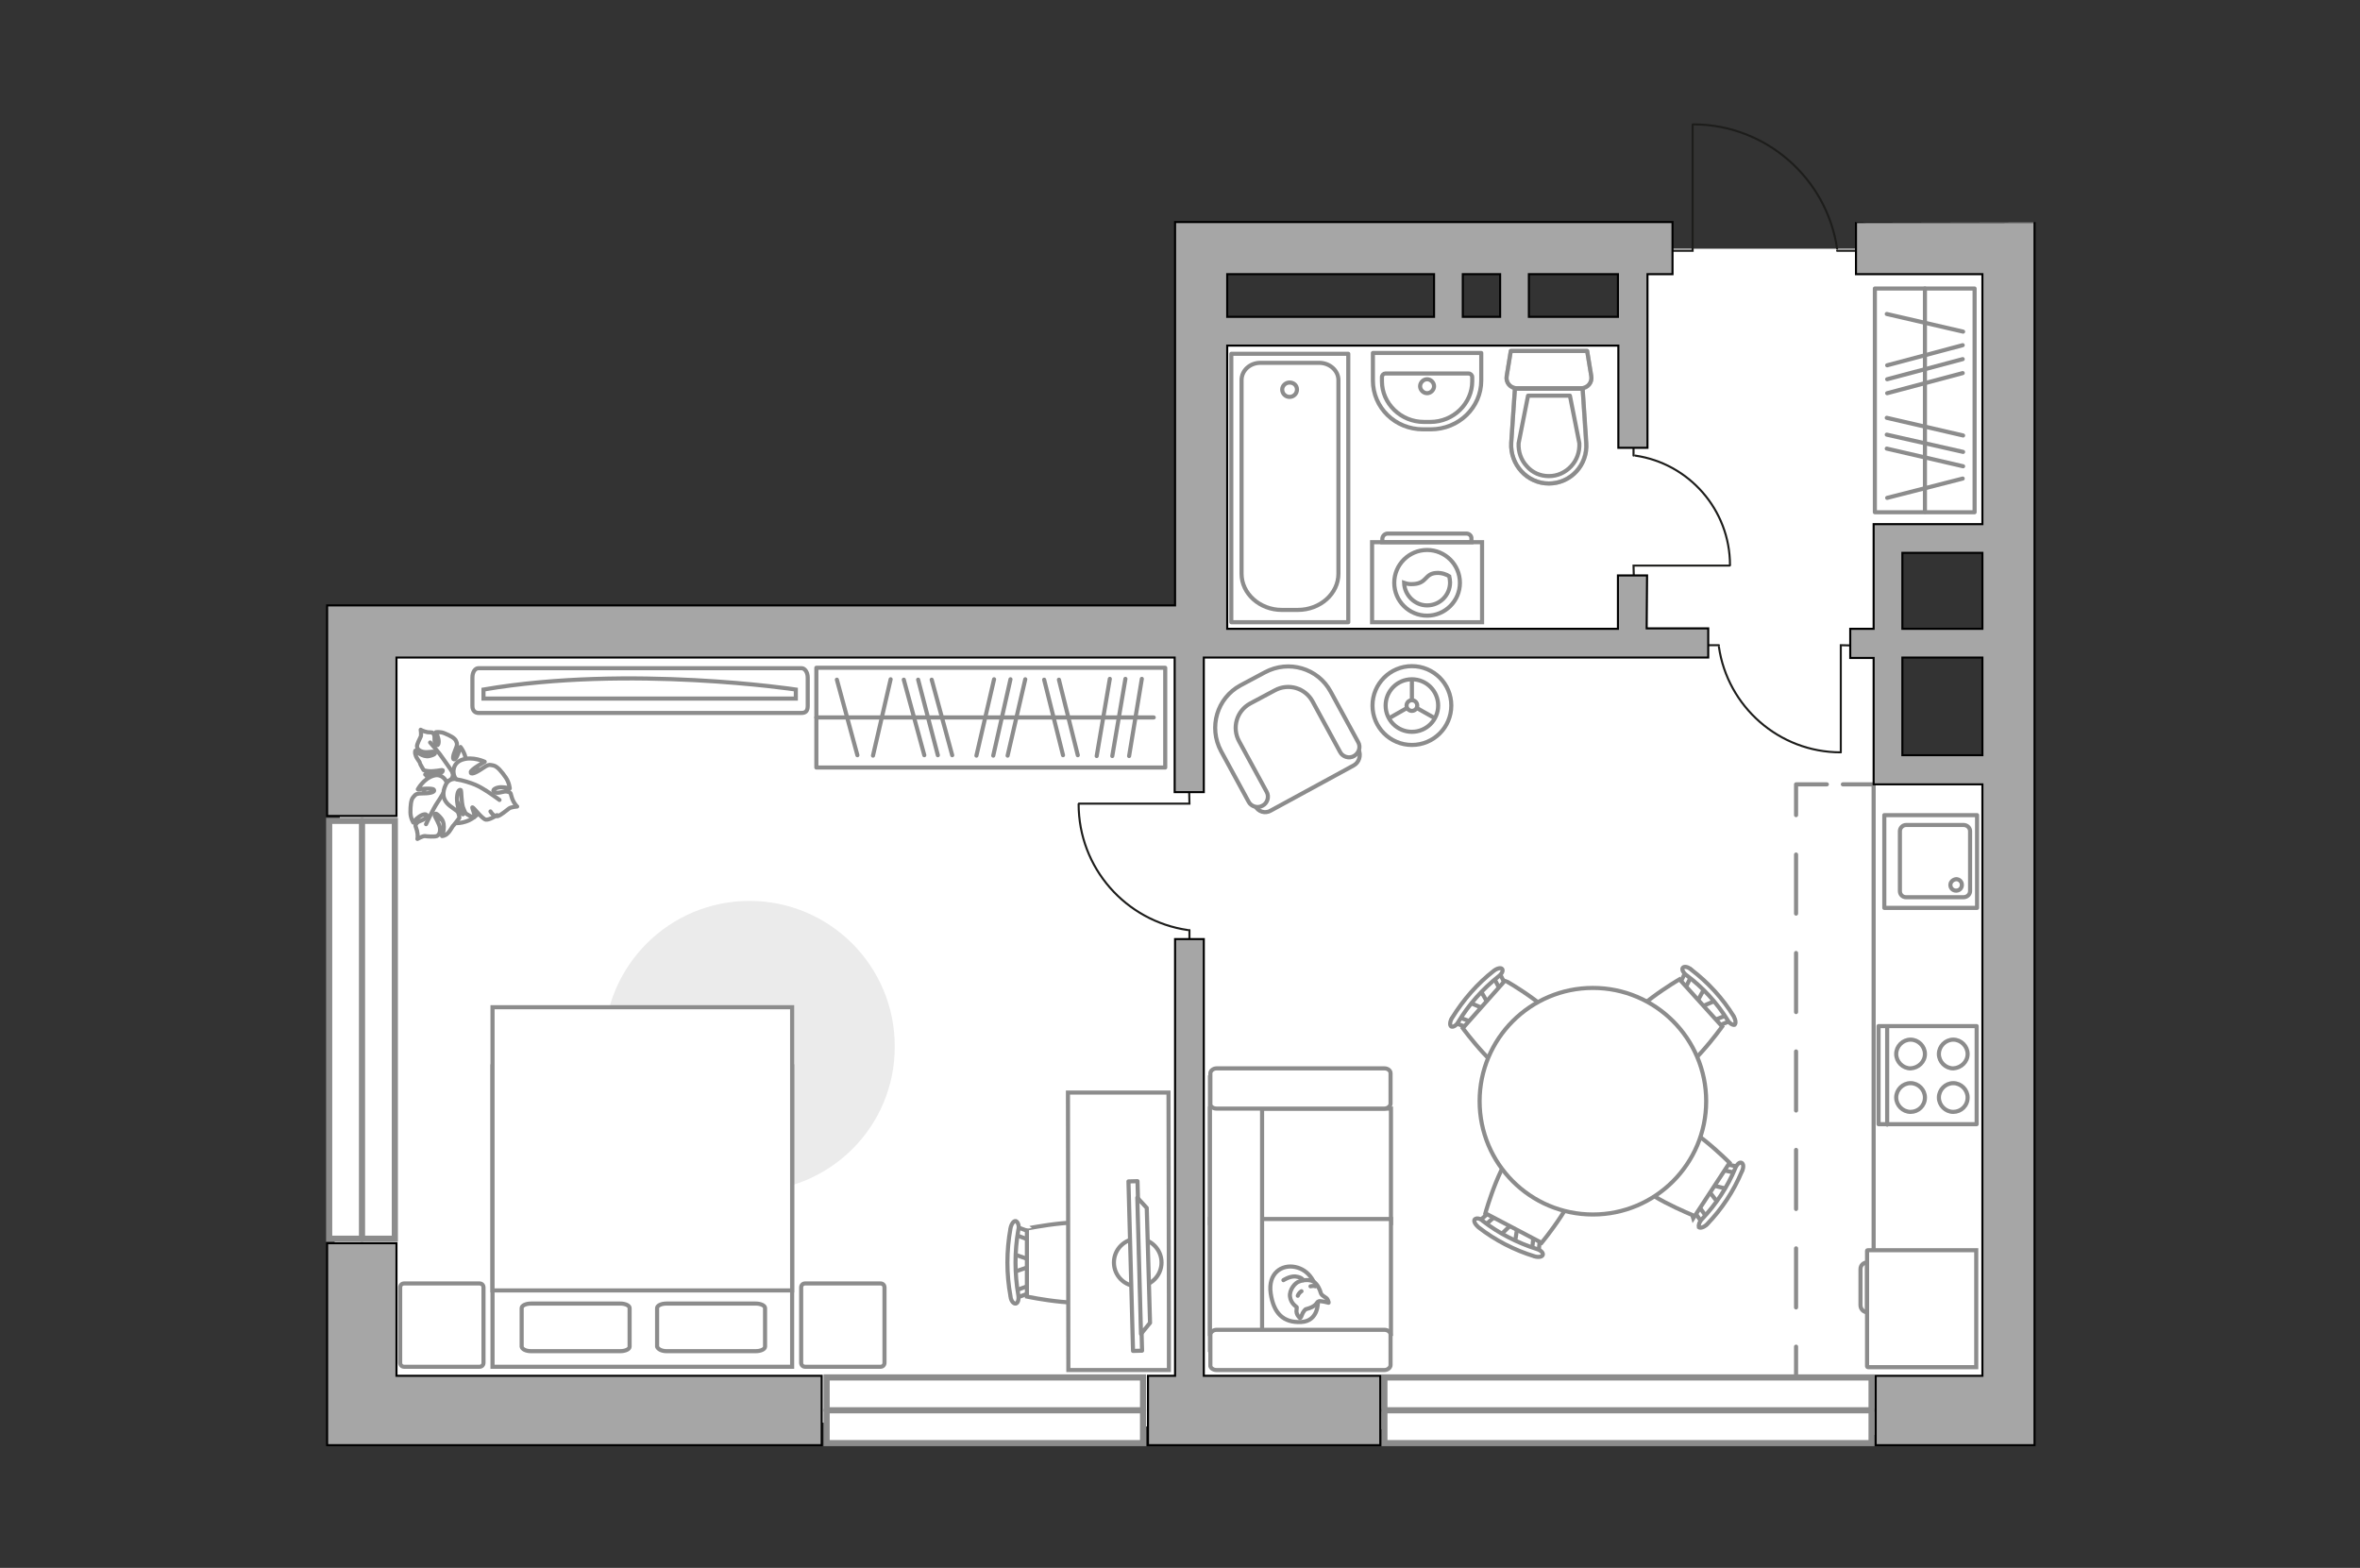 <?xml version="1.0" encoding="utf-8"?>
<!-- Generator: Adobe Illustrator 25.1.0, SVG Export Plug-In . SVG Version: 6.00 Build 0)  -->
<svg version="1.1" id="Слой_1" xmlns="http://www.w3.org/2000/svg" xmlns:xlink="http://www.w3.org/1999/xlink" x="0px" y="0px"
	 viewBox="0 0 575 382" style="enable-background:new 0 0 575 382;" xml:space="preserve">
<rect x="0" y="0" width="575" height="382" fill="#333333" stroke="none"/>
<style type="text/css">
	.st0{fill:#FFFFFF;}
	.st1{fill:#FFFFFF;stroke:#8C8C8C;stroke-width:1.5;stroke-linecap:round;stroke-miterlimit:10;}
	.st2{fill:none;stroke:#8C8C8C;stroke-width:1.5;stroke-linecap:round;stroke-miterlimit:10;}
	.st3{fill:#EBEBEB;}
	.st4{fill:#FFFFFF;stroke:#8C8C8C;stroke-miterlimit:10;}
	.st5{fill:#FFFFFF;stroke:#8C8C8C;stroke-linecap:round;stroke-linejoin:round;stroke-miterlimit:10;}
	.st6{fill:none;stroke:#8C8C8C;stroke-linecap:round;stroke-linejoin:round;stroke-miterlimit:10;}
	.st7{fill:none;stroke:#8C8C8C;stroke-miterlimit:10;}
	.st8{fill:none;stroke:#1D1D1B;stroke-width:0.5;stroke-linecap:round;stroke-miterlimit:22.926;}
	.st9{fill:#FFFFFF;stroke:#8C8C8C;stroke-width:1;stroke-linecap:round;stroke-linejoin:round;stroke-miterlimit:10;}
	.st10{fill-rule:evenodd;clip-rule:evenodd;fill:#FFFFFF;fill-opacity:0.1;stroke:#8C8C8C;stroke-miterlimit:10;}
	.st11{opacity:0.5;}
	.st12{fill:none;stroke:#8C8C8C;stroke-linecap:round;stroke-linejoin:round;}
	.st13{fill:none;stroke:#8C8C8C;stroke-linecap:round;stroke-linejoin:round;stroke-dasharray:14.393,9.595;}
	.st14{fill:#A6A6A6;stroke:#000000;stroke-width:0.5;stroke-miterlimit:10;}
</style>
<path id="bg" class="st0" d="M292.1,159.2H83.7c0,0-4.9,186.1,0,186.1s406.5,4.7,406.5,4.7V60.6H292.1V159.2z M485.8,134v56.1H460
	V134H485.8z M397.4,64.8v15.8H294.8V64.8H397.4z"/>
<g id="windows_1_">
	<g>
		<rect x="80.2" y="200" class="st1" width="16" height="101.8"/>
		<line class="st2" x1="88.2" y1="301.8" x2="88.2" y2="200"/>
	</g>
	<g>
		<rect x="337.3" y="335.6" class="st1" width="118.7" height="16"/>
		<line class="st2" x1="337.3" y1="343.6" x2="456" y2="343.6"/>
	</g>
	<g>
		<rect x="201.4" y="335.6" class="st1" width="77.1" height="16"/>
		<line class="st2" x1="201.4" y1="343.6" x2="278.5" y2="343.6"/>
	</g>
</g>
<g id="furniture_2_">
	<path id="Vector_1_" class="st3" d="M182.6,290.3c-19.6,0-35.4-15.9-35.4-35.4c0-19.6,15.9-35.4,35.4-35.4
		c19.6,0,35.4,15.9,35.4,35.4C218.1,274.5,202.2,290.3,182.6,290.3z"/>
	<g>
		<g>
			<path id="Vector_60_4_" class="st4" d="M107.8,185.9c-3.8,1.8-5.5,6.3-3.8,10.2c1.8,3.8,6.3,5.5,10.2,3.8
				c3.8-1.8,5.5-6.3,3.8-10.2C116.2,185.8,111.6,184.1,107.8,185.9z"/>
			<path class="st5" d="M110.2,188.1c0,0,0.6,1.3-0.7,2.1c-1.2,0.9-2.6,1.4-4.2,0s-1.7-1.5-1.7-1.5s2.3,0.2,3.4-0.2s0.9-0.9,0.8-0.9
				s-2.2,0.4-3.3,0.3c-1.1-0.1-1.3-0.3-1.3-0.3s-0.9-1.5-0.9-1.7c0-0.3-0.8-1.1-1-1.8c-0.3-0.7-0.1-1.2-0.1-1.2s1.8,1.7,3.4,1.3
				c1.7-0.4,1.5-0.8,1.2-1s-2,0.3-3-0.1c-0.9-0.3-1.2-0.8-1.2-1.3s0.7-1.9,0.9-2.3c0.2-0.4,0-1.7,0-1.7s0.6,0.4,1.7,0.6
				c1.1,0.1,1.1-0.1,1.5,0.5c0.4,0.7-0.1,1.8,0.5,2.5c0.6,0.6,0.8-0.5,0.6-1.4c-0.2-0.9-0.6-1.6-0.6-1.6s1.1-0.2,2.2,0.3
				c1.2,0.5,2.4,1.1,2.7,1.8c0.3,0.7,0.4,0.9-0.2,2.3c-0.6,1.4-0.7,2.4-0.1,2.2c0.5-0.1,1.4-3,1.4-3s1.6,2,1.3,4.1
				C113.3,188.3,111.1,188.6,110.2,188.1z"/>
			<path class="st6" d="M104.8,180.9c0,0,2.3,2.6,3.2,4c0.6,0.9,1.8,2.5,2.2,3.2c0.7,1,1,2.2,1.1,3.4"/>
			<path class="st5" d="M109,191.7c0,0,1.1-1.2,2.6-0.3s2.7,2.1,2,4.5s-0.8,2.5-0.8,2.5s-0.8-2.5-1.8-3.5s-1.3-0.6-1.3-0.5
				s1.5,2.2,1.9,3.4s0.3,1.5,0.3,1.5s-1.2,1.6-1.4,1.8c-0.3,0.2-0.8,1.4-1.5,2c-0.6,0.6-1.3,0.6-1.3,0.6s1.1-2.7-0.2-4.3
				s-1.6-1.2-1.6-0.8s1.2,2.1,1.3,3.2c0.1,1.1-0.3,1.7-0.8,1.9s-2.3,0.1-2.9,0c-0.6,0-1.8,0.7-1.8,0.7s0.2-0.8-0.1-2
				c-0.3-1.2-0.6-1.1-0.1-1.8s2-0.7,2.4-1.6c0.4-0.9-0.9-0.7-1.8,0c-0.9,0.6-1.4,1.4-1.4,1.4s-0.7-1.1-0.7-2.5
				c0-1.5,0.1-3.1,0.7-3.7c0.6-0.7,0.7-0.9,2.5-0.9s2.9-0.4,2.5-0.9s-3.9-0.1-3.9-0.1s1.4-2.6,3.8-3.3
				C107.8,188.3,109.2,190.5,109,191.7z"/>
			<path class="st6" d="M103.8,200.8c0,0,1.7-3.7,2.8-5.3c0.7-1,1.9-3.1,2.4-3.9c0.8-1.2,1.8-2.1,3.1-2.7"/>
			<g>
				<path class="st5" d="M119.5,197.7c0.7,1.1,1.4,1.3,1.9,1.1c0.6-0.2,2.1-1.4,2.6-1.8c0.5-0.4,2-0.5,2-0.5s-0.7-0.6-1.2-1.9
					c-0.5-1.3-0.1-1.4-1.1-1.7s-2.2,0.6-3.2,0.1c-0.9-0.5,0.4-1.2,1.6-1.2s2.1,0.3,2.1,0.3s-0.1-1.4-1-2.7s-2-2.7-3-2.9
					s-1.2-0.3-2.8,0.8c-1.6,1.1-2.8,1.5-2.7,0.8s3.4-2.5,3.4-2.5s-2.9-1.4-5.5-0.5s-2.4,3.7-1.5,4.7c0,0-1.7-0.3-2.5,1.4
					s-1,3.6,1.1,5.2c2.2,1.6,2.3,1.7,2.3,1.7s-0.9-2.7-0.6-4.3c0.2-1.5,0.8-1.4,0.9-1.3c0.1,0.1,0.1,2.9,0.5,4.2
					c0.5,1.3,0.7,1.5,0.7,1.5s1.8,1.2,2,0.9c0.4-0.4-0.6-2.4-0.4-2.4c0.3,0,2.4,2.9,3.3,3s2.7-1.1,2.7-1.1"/>
				<path class="st6" d="M121.7,194.9c0,0-3.9-2.9-5.9-3.7c-1.2-0.5-3.1-1.1-4.5-1.3"/>
			</g>
		</g>
	</g>
	<g>
		<path id="Vector_8_2_" class="st7" d="M454.9,304.8v28.1c0,0.1,0.1,0.2,0.2,0.2h26.4v-28.5h-26.4
			C455,304.6,454.9,304.6,454.9,304.8z"/>
		<path id="Vector_9_2_" class="st7" d="M454.9,319.7v-12.1c-0.9,0-1.6,0.7-1.6,1.6v8.8C453.3,318.9,454,319.7,454.9,319.7z"/>
	</g>
	<g>
		<g id="Group_2_7_">
			<g id="Group_3_7_">
				<path id="Vector_10_7_" class="st4" d="M418.7,293.2l-2.8-3.6l0.6-1l4.4,1.1L418.7,293.2z"/>
			</g>
			<g id="Group_4_7_">
				<path id="Vector_11_7_" class="st4" d="M419.6,284c0.2-0.3,0.6-0.5,0.8-0.4l3.7,0.8c0.4,0.1,0.5,0.5,0.3,0.9s-0.6,0.7-0.9,0.6
					l-3.7-0.8c-0.4-0.1-0.5-0.5-0.3-0.9C419.6,284.1,419.6,284.1,419.6,284z"/>
			</g>
			<g id="Group_5_7_">
				<path id="Vector_12_7_" class="st4" d="M412.9,294.3c0-0.1,0.1-0.1,0.1-0.2c0.3-0.4,0.7-0.4,1-0.1l2.2,3.1
					c0.2,0.3,0.1,0.8-0.3,1.1c-0.3,0.4-0.7,0.4-0.9,0.1l-2.2-3.1C412.7,295,412.7,294.6,412.9,294.3z"/>
			</g>
			<path id="Vector_13_7_" class="st4" d="M397.7,286.3c-0.8-3.8,4.7-12.2,8.5-13c4.4-0.9,15.2,10,15.2,10l-8.5,13
				C412.9,296.2,398.6,290.7,397.7,286.3z"/>
			<path id="Vector_14_7_" class="st4" d="M414.7,297c3.4-3.6,6.2-7.8,8.1-12.4c0.4-1,1.1-1.5,1.5-1.3c0.5,0.2,0.6,1.1,0.1,2.1
				c-2,4.8-4.9,9.2-8.5,12.9c-0.7,0.7-1.6,1-2,0.7C413.8,298.6,414,297.7,414.7,297z"/>
		</g>
		<g id="Group_2_19_">
			<g id="Group_3_19_">
				<path id="Vector_10_19_" class="st4" d="M360.6,241.1l2.3,4l-0.8,0.9l-4.2-1.8L360.6,241.1z"/>
			</g>
			<g id="Group_4_19_">
				<path id="Vector_11_19_" class="st4" d="M358.3,250c-0.3,0.3-0.7,0.4-0.9,0.3l-3.5-1.3c-0.3-0.1-0.4-0.5-0.1-0.9s0.7-0.6,1-0.5
					l3.5,1.3c0.3,0.1,0.4,0.5,0.1,0.9C358.4,249.9,358.4,249.9,358.3,250z"/>
			</g>
			<g id="Group_5_19_">
				<path id="Vector_12_19_" class="st4" d="M366.5,240.8c-0.1,0.1-0.1,0.1-0.1,0.2c-0.4,0.3-0.8,0.3-1,0l-1.7-3.3
					c-0.2-0.3,0-0.8,0.4-1.1s0.8-0.3,1,0l1.7,3.3C366.8,240.1,366.7,240.5,366.5,240.8z"/>
			</g>
			<path id="Vector_13_19_" class="st4" d="M380.3,251c0.2,3.9-6.4,11.3-10.3,11.6c-4.5,0.3-13.6-12.1-13.6-12.1l10.3-11.6
				C366.8,238.9,380.1,246.5,380.3,251z"/>
			<path id="Vector_14_19_" class="st4" d="M365.1,237.9c-3.9,3.1-7.2,6.8-9.8,11.1c-0.5,0.9-1.3,1.3-1.7,1.1
				c-0.4-0.2-0.4-1.2,0.2-2.1c2.7-4.4,6.2-8.4,10.2-11.5c0.8-0.6,1.7-0.8,2-0.4C366.3,236.5,365.9,237.3,365.1,237.9z"/>
		</g>
		<g id="Group_2_17_">
			<g id="Group_3_17_">
				<path id="Vector_10_17_" class="st4" d="M365.5,301l3.3-3.2l1,0.5l-0.7,4.5L365.5,301z"/>
			</g>
			<g id="Group_4_17_">
				<path id="Vector_11_17_" class="st4" d="M374.7,301.1c0.3,0.2,0.6,0.5,0.5,0.8l-0.4,3.7c0,0.4-0.4,0.5-0.9,0.4s-0.8-0.6-0.7-0.8
					l0.4-3.7c0-0.4,0.4-0.5,0.9-0.4C374.6,301,374.7,301,374.7,301.1z"/>
			</g>
			<g id="Group_5_17_">
				<path id="Vector_12_17_" class="st4" d="M363.8,295.4c0.1,0,0.1,0.1,0.2,0.1c0.4,0.3,0.5,0.7,0.2,0.9l-2.8,2.5
					c-0.3,0.2-0.8,0.2-1.1-0.2c-0.4-0.3-0.5-0.7-0.2-0.9l2.8-2.5C363.1,295.2,363.5,295.2,363.8,295.4z"/>
			</g>
			<path id="Vector_13_17_" class="st4" d="M370.3,279.5c3.7-1.2,12.6,3.5,13.7,7.2c1.4,4.3-8.4,16.1-8.4,16.1l-13.7-7.2
				C361.9,295.6,366,280.9,370.3,279.5z"/>
			<path id="Vector_14_17_" class="st4" d="M361.3,297.5c3.9,3,8.4,5.3,13.1,6.8c1,0.3,1.6,0.9,1.5,1.4s-1,0.7-2,0.4
				c-4.9-1.5-9.6-3.9-13.7-7.1c-0.8-0.7-1.2-1.5-0.9-1.9C359.7,296.7,360.6,296.8,361.3,297.5z"/>
		</g>
		<g id="Group_2_18_">
			<g id="Group_3_18_">
				<path id="Vector_10_18_" class="st4" d="M418.2,243.7l-4.2,1.8l-0.8-0.9l2.2-4L418.2,243.7z"/>
			</g>
			<g id="Group_4_18_">
				<path id="Vector_11_18_" class="st4" d="M409.5,240.5c-0.3-0.3-0.3-0.7-0.2-0.9l1.7-3.4c0.2-0.3,0.6-0.3,1,0s0.5,0.8,0.4,1
					l-1.7,3.4c-0.2,0.3-0.6,0.3-1,0C409.6,240.6,409.6,240.6,409.5,240.5z"/>
			</g>
			<g id="Group_5_18_">
				<path id="Vector_12_18_" class="st4" d="M417.8,249.6c-0.1-0.1-0.1-0.1-0.1-0.2c-0.3-0.4-0.2-0.8,0.1-0.9l3.5-1.4
					c0.3-0.1,0.8,0.1,1,0.5c0.3,0.4,0.2,0.8-0.1,0.9l-3.5,1.4C418.5,250,418.1,249.9,417.8,249.6z"/>
			</g>
			<path id="Vector_13_18_" class="st4" d="M406.2,262.3c-3.9-0.2-10.6-7.6-10.4-11.5c0.2-4.5,13.4-12.2,13.4-12.2l10.4,11.5
				C419.6,250.1,410.8,262.5,406.2,262.3z"/>
			<path id="Vector_14_18_" class="st4" d="M420.9,248.5c-2.6-4.2-6-7.9-10-10.9c-0.8-0.6-1.2-1.4-0.9-1.8c0.3-0.4,1.2-0.3,2,0.4
				c4.1,3.1,7.7,7,10.4,11.4c0.5,0.9,0.6,1.8,0.2,2.1C422.2,249.8,421.3,249.3,420.9,248.5z"/>
		</g>
		<g>
			<circle class="st4" cx="388.1" cy="268.3" r="27.6"/>
		</g>
	</g>
	<g>
		<g>
			<path id="Vector_98_4_" class="st4" d="M193,259.8h-73V333h73V259.8z"/>
			<path id="Vector_99_4_" class="st4" d="M120,245.4h73v69h-64.4H120V305V245.4z"/>
			<path id="Vector_100_4_" class="st6" d="M162.4,329.2h21.7c1.3,0,2.3-0.5,2.3-1.1v-9.4c0-0.6-1-1.1-2.3-1.1h-21.7
				c-1.3,0-2.3,0.5-2.3,1.1v9.4C160.3,328.7,161.2,329.2,162.4,329.2z"/>
			<path id="Vector_101_4_" class="st6" d="M129.4,329.2h21.7c1.3,0,2.3-0.5,2.3-1.1v-9.4c0-0.6-1-1.1-2.3-1.1h-21.7
				c-1.3,0-2.3,0.5-2.3,1.1v9.4C127.2,328.7,128.1,329.2,129.4,329.2z"/>
		</g>
		<path id="Vector_5_3_" class="st5" d="M97.5,313.7V332c0,0.6,0.4,1,1,1h18.3c0.6,0,1-0.4,1-1v-18.3c0-0.6-0.4-1-1-1H98.5
			C97.9,312.7,97.5,313.1,97.5,313.7z"/>
		<path id="Vector_5_4_" class="st5" d="M195.2,313.7V332c0,0.6,0.4,1,1,1h18.3c0.6,0,1-0.4,1-1v-18.3c0-0.6-0.4-1-1-1h-18.3
			C195.6,312.7,195.2,313.1,195.2,313.7z"/>
	</g>
	<g>
		<rect x="456.8" y="70.3" class="st6" width="24.3" height="54.5"/>
		<line class="st6" x1="478.2" y1="90.9" x2="459.8" y2="95.8"/>
		<line class="st6" x1="478.2" y1="87.5" x2="459.8" y2="92.4"/>
		<line class="st6" x1="478.2" y1="84.1" x2="459.8" y2="89"/>
		<line class="st6" x1="478.2" y1="116.6" x2="459.8" y2="121.3"/>
		<line class="st6" x1="478.3" y1="113.6" x2="459.7" y2="109.3"/>
		<line class="st6" x1="478.3" y1="106.1" x2="459.7" y2="101.8"/>
		<line class="st6" x1="478.3" y1="80.8" x2="459.7" y2="76.5"/>
		<line class="st6" x1="478.3" y1="110.1" x2="459.7" y2="105.9"/>
		<line class="st6" x1="469" y1="124.7" x2="469" y2="70.3"/>
	</g>
	<g>
		<rect x="198.9" y="162.7" class="st6" width="85" height="24.3"/>
		<line class="st6" x1="278.2" y1="165.4" x2="275.1" y2="184.2"/>
		<line class="st6" x1="274.2" y1="165.4" x2="271" y2="184.2"/>
		<line class="st6" x1="227" y1="165.6" x2="232" y2="184"/>
		<line class="st6" x1="223.7" y1="165.6" x2="228.5" y2="184"/>
		<line class="st6" x1="203.9" y1="165.6" x2="208.9" y2="184"/>
		<line class="st6" x1="220.2" y1="165.6" x2="225.2" y2="184"/>
		<line class="st6" x1="270.4" y1="165.4" x2="267.2" y2="184.2"/>
		<line class="st6" x1="258" y1="165.6" x2="262.6" y2="184"/>
		<line class="st6" x1="254.4" y1="165.6" x2="259" y2="184"/>
		<line class="st6" x1="249.8" y1="165.5" x2="245.5" y2="184.1"/>
		<line class="st6" x1="242.2" y1="165.5" x2="237.9" y2="184.1"/>
		<line class="st6" x1="217" y1="165.5" x2="212.7" y2="184.1"/>
		<line class="st6" x1="246.2" y1="165.5" x2="242" y2="184.1"/>
		<line class="st6" x1="281.1" y1="174.8" x2="198.9" y2="174.8"/>
	</g>
	<g>
		<polyline class="st8" points="398.1,141.8 398,137.8 421.4,137.8 		"/>
		<line class="st8" x1="398" y1="111" x2="398" y2="107.3"/>
		<path class="st8" d="M421.5,137.7c0-13.5-10-24.8-23.1-26.7"/>
	</g>
	<g>
		<polyline class="st8" points="289.7,191.1 289.8,195.8 262.9,195.8 		"/>
		<line class="st8" x1="289.8" y1="226.6" x2="289.8" y2="230.8"/>
		<path class="st8" d="M262.8,195.9c0,15.6,11.5,28.5,26.6,30.7"/>
	</g>
	<g>
		<polyline class="st8" points="448.5,183.2 448.5,157.2 453.1,157.3 		"/>
		<line class="st8" x1="414.7" y1="157.2" x2="418.8" y2="157.2"/>
		<path class="st8" d="M418.8,157.6c2.1,14.5,14.6,25.7,29.7,25.7"/>
	</g>
	<line class="st7" x1="456.5" y1="191.1" x2="456.5" y2="304.6"/>
	<g>
		<path id="Vector_55_5_" class="st4" d="M294.8,270.1V298h44.1v-27.9H294.8z"/>
		<path id="Vector_56_6_" class="st4" d="M294.8,297v28h44.1v-28H294.8z"/>
		<path id="Vector_57_5_" class="st4" d="M307.5,265.2l-12.7-2.6v66.3h12.7V265.2z"/>
		<path id="Vector_58_5_" class="st4" d="M296.4,270.1h40.9c0.8,0,1.5-0.6,1.5-1.2v-7.4c0-0.7-0.7-1.2-1.5-1.2h-40.9
			c-0.8,0-1.5,0.6-1.5,1.2v7.4C294.8,269.5,295.5,270.1,296.4,270.1z"/>
		<path id="Vector_59_5_" class="st4" d="M296.4,333.8h40.9c0.8,0,1.5-0.6,1.5-1.2v-7.4c0-0.7-0.7-1.2-1.5-1.2h-40.9
			c-0.8,0-1.5,0.6-1.5,1.2v7.4C294.8,333.2,295.5,333.8,296.4,333.8z"/>
		<g>
			<path class="st5" d="M321.1,317.2c0,0,0.2,4.7-4.1,4.9s-6.7-2.1-7.4-7c-0.7-4.9,2.7-7.1,6-6.4
				C318.9,309.4,321.1,312.5,321.1,317.2z"/>
			<path class="st5" d="M318.1,319c0,0-0.6,0.5-0.9,1.4s-0.5,0.7-0.5,0.7s-1-0.8-0.8-2c0.1-0.7,0-0.7,0-0.7s-1.4-0.8-1.6-2.5
				c-0.2-1.6,1.2-3.4,2.3-3.7c1-0.4,2.6-0.5,3.5,0.1s1.5,1.9,1.7,2.7c0.2,0.8,1.4,1,1.7,1.7c0.3,0.7,0.2,0.7,0.2,0.7
				s-2.2-0.6-2.5-0.3C320.7,317.3,320.9,318.3,318.1,319z"/>
			<path class="st5" d="M317.1,314.6c0,0-0.6,0.3-0.9,1.1"/>
			<path class="st5" d="M319.3,313.4c0,0,0.7-0.2,1.2,0"/>
			<path class="st6" d="M317.5,311.9c0,0-0.2-0.7-1.9-0.9c-1.4-0.1-2.9,0.9-2.9,0.9"/>
		</g>
	</g>
	<g>
		<g id="Group_2_6_">
			<g id="Group_3_6_">
				<path id="Vector_10_6_" class="st4" d="M246.8,305.5l4.6,1.6v1.3l-4.6,1.6V305.5z"/>
			</g>
			<g id="Group_4_6_">
				<path id="Vector_11_6_" class="st4" d="M251.4,314.2c0,0.4-0.2,0.8-0.5,0.8l-3.8,1.4c-0.4,0.1-0.7-0.1-0.8-0.6s0.1-1,0.4-1.1
					l3.8-1.4c0.4-0.1,0.7,0.1,0.8,0.6C251.4,314.1,251.4,314.1,251.4,314.2z"/>
			</g>
			<g id="Group_5_6_">
				<path id="Vector_12_6_" class="st4" d="M251.3,301.1c0,0.1,0,0.1,0,0.2c-0.1,0.5-0.4,0.8-0.8,0.7l-3.8-1.4
					c-0.4-0.1-0.6-0.6-0.4-1.2c0.1-0.5,0.4-0.8,0.8-0.7l3.8,1.4C251.1,300.3,251.3,300.7,251.3,301.1z"/>
			</g>
			<path id="Vector_13_6_" class="st4" d="M269.6,299.3c2.9,2.9,2.9,13.6,0,16.6c-3.4,3.4-19.4,0-19.4,0v-16.6
				C250.2,299.4,266.2,295.9,269.6,299.3z"/>
			<path id="Vector_14_6_" class="st4" d="M248.1,299.7c-0.9,5.2-0.9,10.6,0,15.8c0.2,1.1-0.1,2-0.6,2.1s-1.2-0.6-1.3-1.8
				c-1-5.4-1-11,0-16.5c0.2-1.1,0.8-1.9,1.3-1.8C248,297.7,248.4,298.7,248.1,299.7z"/>
		</g>
		<path id="Vector_36_2_" class="st4" d="M260.3,333.8l-0.1-67.6h24.5l0.1,54.6v13H260.3z"/>
		<g>
			<circle class="st5" cx="277.2" cy="307.6" r="5.8"/>
			<g>
				
					<rect x="275.4" y="287.7" transform="matrix(1 -2.698556e-02 2.698556e-02 1 -8.221 7.572)" class="st9" width="2.2" height="41.3"/>
				<polygon class="st5" points="280.2,322.3 279.4,294.3 277.1,291.8 278,325 				"/>
			</g>
		</g>
	</g>
	<g>
		<g>
			<path id="Vector_90_1_" class="st4" d="M195.3,162.8c0.8,0,1.5,1,1.5,2.3v6.9c0,1.3-0.6,1.7-1.5,1.7h-78.7
				c-0.8,0-1.5-0.5-1.5-1.7v-6.9c0-1.3,0.6-2.3,1.5-2.3H195.3z"/>
			<path id="Vector_91_1_" class="st4" d="M117.8,170.2h76.1V168c0,0-40.4-6.1-76.1,0L117.8,170.2z"/>
		</g>
	</g>
	<g>
		<g>
			<path class="st4" d="M361.1,132.1h-26.8v19.5h26.8V132.1z"/>
			<path class="st10" d="M357.3,130h-19.2c-0.7,0-1.3,0.6-1.3,1.3v0.8h21.7v-0.8C358.6,130.6,358,130,357.3,130z"/>
		</g>
		<g>
			<circle class="st4" cx="347.7" cy="142" r="8"/>
			<path class="st4" d="M349.9,139.6c-2.8,0.2-2.2,2.5-5.5,2.7c-1.1,0.1-1.7-0.1-2.3-0.3c0.1,3,2.6,5.5,5.6,5.5
				c3.1,0,5.6-2.5,5.6-5.6c0-0.5-0.1-1-0.2-1.5C352.5,140,351.3,139.5,349.9,139.6z"/>
		</g>
	</g>
	<g>
		<path id="Vector_37_3_" class="st4" d="M329.8,186.5l-20.2,11c-1.3,0.8-3.1,0.3-3.8-1.2l-7.6-14c-2.8-5.1-0.9-11.5,4.2-14.3
			l6.7-3.6c5.1-2.8,11.5-0.9,14.3,4.2l7.6,14C331.7,184.1,331.1,185.8,329.8,186.5z"/>
		<path id="Vector_38_4_" class="st4" d="M329.9,184.2c-1.2,0.7-2.8,0.2-3.4-1l-6.7-12.3c-1.8-3.3-5.9-4.5-9.2-2.7l-6,3.2
			c-3.3,1.8-4.5,5.9-2.7,9.2l6.7,12.3c0.7,1.2,0.2,2.8-1,3.4c-1.2,0.7-2.8,0.2-3.4-1l-6.7-12.3c-3.1-5.8-1-12.9,4.7-16l6-3.2
			c5.8-3.1,12.9-1,16,4.7l6.7,12.3C331.6,182,331.1,183.5,329.9,184.2z"/>
	</g>
	<g>
		<circle class="st4" cx="344" cy="171.9" r="9.6"/>
		<circle class="st4" cx="344" cy="171.9" r="6.4"/>
		<circle class="st4" cx="344" cy="171.9" r="1.3"/>
		<path class="st4" d="M344,171.9"/>
		<line class="st7" x1="344" y1="170.5" x2="344" y2="165.4"/>
		<line class="st7" x1="345.2" y1="172.5" x2="349.6" y2="175"/>
		<line class="st7" x1="342.8" y1="172.5" x2="338.4" y2="175"/>
	</g>
</g>
<g id="plan">
	<g>
		<g>
			<polyline class="st6" points="328.5,151.6 328.5,86.2 300,86.2 300,151.6 328.5,151.6 			"/>
			<path class="st6" d="M312.3,148.6h3.9c5.5,0,9.9-4,9.9-8.8V92.6c0-2.3-2.1-4.2-4.7-4.2h-14.3c-2.6,0-4.6,1.9-4.6,4.2v47.2
				C302.5,144.6,306.9,148.6,312.3,148.6z"/>
			<path class="st6" d="M312.4,94.9c0,1,0.8,1.8,1.8,1.8s1.8-0.8,1.8-1.8s-0.8-1.7-1.8-1.7C313.2,93.2,312.4,94,312.4,94.9z"/>
		</g>
	</g>
	<g>
		<g>
			<path class="st6" d="M348.5,102.8h-1.6c-5.6,0-10.2-4.5-10.2-9.9v-1c0-0.5,0.4-0.9,0.8-0.9h20.3c0.5,0,0.9,0.4,0.9,0.9v1
				C358.7,98.3,354.1,102.8,348.5,102.8z"/>
			<path class="st6" d="M349.4,94.1c0,0.9-0.8,1.7-1.7,1.7c-0.9,0-1.7-0.8-1.7-1.7c0-0.9,0.8-1.7,1.7-1.7S349.4,93.2,349.4,94.1z"/>
			<path class="st6" d="M348.6,104.6h-1.9c-6.8,0-12.2-5.3-12.2-11.9V86h26.4v6.7C360.9,99.3,355.4,104.6,348.6,104.6z"/>
		</g>
	</g>
	<g>
		<g class="st11">
			<path class="st6" d="M369.6,94.6h15.6c1.6,0,2.8-1.4,2.5-3l-1-6.1h-18.6l-1,6.1C366.8,93.2,368,94.6,369.6,94.6z"/>
			<path class="st6" d="M385.6,94.7h-16.5l-0.9,13.2c-0.3,5.3,3.8,9.9,9.1,9.9c5.3,0,9.5-4.5,9.1-9.9L385.6,94.7z"/>
		</g>
		<g>
			<path class="st6" d="M369.6,94.6h15.6c1.6,0,2.8-1.4,2.5-3l-1-6.1h-18.6l-1,6.1C366.8,93.2,368,94.6,369.6,94.6z"/>
			<path class="st6" d="M377.4,117.8L377.4,117.8c5.3,0,9.5-4.5,9.1-9.9l-0.9-13.2h-16.5l-0.9,13.2
				C367.9,113.2,372.1,117.8,377.4,117.8z"/>
			<path class="st6" d="M382.5,96.4l2.3,11.6c0.1,2.1-0.6,4.1-2,5.6s-3.3,2.4-5.4,2.4s-4-0.8-5.4-2.4c-1.4-1.5-2.1-3.5-2-5.6
				l2.3-11.6H382.5z"/>
		</g>
	</g>
	<g>
		<g>
			<rect x="459.1" y="198.6" class="st6" width="22.6" height="22.6"/>
		</g>
		<path class="st6" d="M480,202.5v14.6c0,0.8-0.7,1.5-1.6,1.5h-14c-0.9,0-1.5-0.7-1.5-1.5v-14.6c0-0.8,0.7-1.5,1.5-1.5h14
			C479.3,201,480,201.7,480,202.5z"/>
		<path class="st6" d="M475.2,215.6c0,0.8,0.6,1.4,1.4,1.4s1.4-0.6,1.4-1.4c0-0.8-0.6-1.4-1.4-1.4
			C475.8,214.3,475.2,214.9,475.2,215.6z"/>
	</g>
	<g>
		<g>
			<rect x="457.7" y="250" class="st6" width="23.9" height="23.9"/>
		</g>
		<line class="st6" x1="459.8" y1="274" x2="459.8" y2="250.1"/>
		<path class="st6" d="M469,267.4c0-1.9-1.6-3.5-3.5-3.5s-3.5,1.6-3.5,3.5s1.6,3.5,3.5,3.5S469,269.4,469,267.4z"/>
		<path class="st6" d="M479.4,267.4c0-1.9-1.6-3.5-3.5-3.5s-3.5,1.6-3.5,3.5s1.6,3.5,3.5,3.5S479.4,269.4,479.4,267.4z"/>
		<path class="st6" d="M469,256.8c0-1.9-1.6-3.5-3.5-3.5s-3.5,1.6-3.5,3.5s1.6,3.5,3.5,3.5C467.4,260.2,469,258.7,469,256.8z"/>
		<path class="st6" d="M479.4,256.8c0-1.9-1.6-3.5-3.5-3.5s-3.5,1.6-3.5,3.5s1.6,3.5,3.5,3.5C477.8,260.2,479.4,258.7,479.4,256.8z"
			/>
	</g>
	<g>
		<g>
			<line class="st12" x1="456.5" y1="191.1" x2="449" y2="191.1"/>
			<polyline class="st12" points="445.1,191.1 437.6,191.1 437.6,198.6 			"/>
			<line class="st13" x1="437.6" y1="208.2" x2="437.6" y2="323.3"/>
			<line class="st12" x1="437.6" y1="328.1" x2="437.6" y2="335.6"/>
		</g>
	</g>
	<g>
		<polyline class="st8" points="412.4,30.4 412.4,61.1 407.1,61.1 		"/>
		<line class="st8" x1="452.4" y1="61.1" x2="447.6" y2="61.1"/>
		<path class="st8" d="M447.6,60.6c-2.5-17.1-17.3-30.3-35.1-30.3"/>
	</g>
	<g>
		<polygon class="st14" points="96.6,302.9 79.7,302.9 79.7,352.1 84.8,352.1 96.6,352.1 200.2,352.1 200.2,335.2 96.6,335.2 		"/>
		<path class="st14" d="M452.2,54.1v12.7H483v60.9h-26.5v2.3v4.7v18.5h-5.7v7.1h5.7v0.4V184v7.1h7.1H483v144.1h-26v16.9h38.7v-8.7
			v-8.2V66.8v-9.1v-3.6C495.7,54.1,452.2,54.1,452.2,54.1z M483,184h-19.5v-23.3v-0.5H483V184z M463.5,153.2v-18.5H483v18.5H463.5z"
			/>
		<polygon class="st14" points="293.3,228.8 286.3,228.8 286.3,335.2 279.7,335.2 279.7,352.1 336.3,352.1 336.3,335.2 293.3,335.2 
					"/>
		<path class="st14" d="M401.3,140.2h-7.1v13H299v-69h66.5h0.8h28v24.9h7.1V66.8h6.1V54.1H299h-5.1h-7.6v93.4H96.6h-4.5H79.7v51.3
			h16.9v-38.6h189.6V193h7.1v-32.8h4.7h0.9h117.3v-7.1h-15L401.3,140.2z M372.5,66.8h21.7v10.4h-21.7V66.8z M365.5,77.2h-9.1V66.8
			h9.1V77.2z M349.4,66.8v10.4H299V66.8H349.4z"/>
	</g>
</g>
<g id="points">
	<path id="bedroom_x5F_1_2_" class="st6" d="M173.3,256.8"/>
	<path id="kitchen_2_" class="st6" d="M450.8,235.5"/>
	<path id="hallway_2_" class="st6" d="M431.6,111.1"/>
	<path id="bedroom_x5F_2_2_" class="st6" d="M369.9,221.2"/>
	<path id="wc_x5F_bathroom_1_" class="st6" d="M370,131.1"/>
</g>
</svg>
